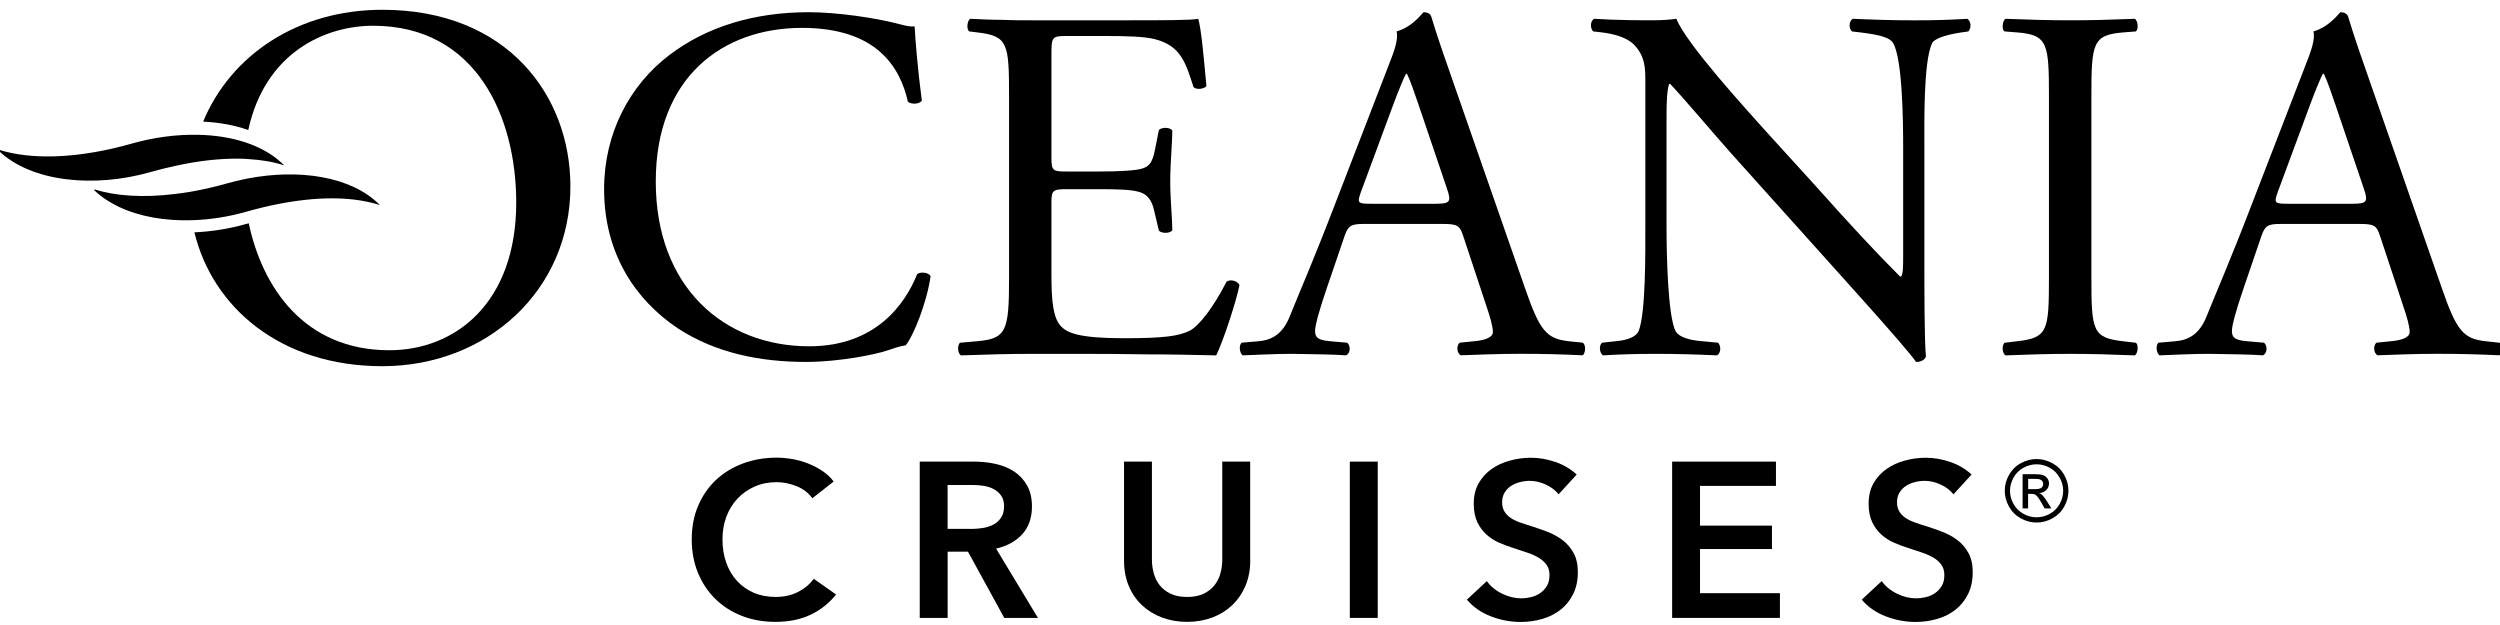 <svg width="124" height="31" viewBox="0 0 124 31" fill="none" xmlns="http://www.w3.org/2000/svg">
<g id="OC_LOGOnoTAG_Black 1" clip-path="url(#clip0_4441_12108)">
<g id="Group">
<g id="Group_2">
<path id="Vector" d="M18.965 0.485C14.773 0.485 11.447 2.727 10.076 6.033C10.874 6.071 11.634 6.207 12.314 6.45C13.148 2.603 16.126 1.277 18.507 1.277C23.642 1.277 25.605 5.825 25.605 10.04C25.605 15.073 22.539 17.372 19.314 17.372C15.094 17.372 13.011 14.255 12.339 11.076C12.29 11.09 12.244 11.099 12.195 11.113C11.363 11.349 10.494 11.487 9.643 11.524C10.539 15.227 13.892 18.163 18.963 18.163C24.152 18.163 28.292 14.408 28.292 9.247C28.294 4.752 25.174 0.485 18.965 0.485Z" fill="black"/>
<path id="Vector_2" d="M45.493 13.592C44.903 15.07 43.443 17.176 40.137 17.176C35.935 17.176 32.526 14.268 32.526 9.004C32.526 3.815 35.857 1.383 39.779 1.383C43.495 1.383 44.647 3.339 45.032 5.044C45.211 5.193 45.596 5.169 45.724 4.993C45.519 3.464 45.392 1.884 45.366 1.308C45.136 1.333 44.957 1.284 44.649 1.207C43.445 0.882 41.498 0.605 40.113 0.605C37.447 0.605 35.063 1.307 33.192 2.737C31.245 4.216 29.963 6.597 29.963 9.379C29.963 12.614 31.552 14.895 33.602 16.273C35.472 17.501 37.677 17.952 39.982 17.952C41.623 17.952 43.468 17.576 44.032 17.376C44.313 17.277 44.621 17.176 44.928 17.125C45.312 16.649 45.979 14.994 46.158 13.691C46.055 13.515 45.672 13.466 45.493 13.592Z" fill="black"/>
<path id="Vector_3" d="M60.839 13.968C60.172 15.271 59.48 16.148 59.019 16.4C58.455 16.676 57.712 16.776 55.739 16.776C53.483 16.776 52.946 16.501 52.638 16.2C52.227 15.773 52.151 14.921 52.151 13.593V10.06C52.151 9.407 52.227 9.383 52.996 9.383H54.482C55.481 9.383 56.097 9.407 56.456 9.508C56.969 9.633 57.148 10.009 57.249 10.461L57.48 11.439C57.609 11.589 58.044 11.589 58.147 11.415C58.147 10.863 58.044 9.91 58.044 9.008C58.044 8.057 58.147 7.079 58.147 6.477C58.044 6.301 57.609 6.301 57.48 6.452L57.275 7.481C57.147 8.107 56.967 8.258 56.661 8.358C56.353 8.458 55.559 8.507 54.482 8.507H52.996C52.227 8.507 52.151 8.507 52.151 7.806V2.787C52.151 1.836 52.151 1.785 52.92 1.785H54.766C55.893 1.785 56.713 1.81 57.251 1.935C58.584 2.26 58.815 3.139 59.198 4.317C59.327 4.468 59.736 4.417 59.838 4.266C59.736 3.163 59.582 1.359 59.429 0.933C59.121 1.007 57.609 1.007 55.97 1.007H51.152C50.638 1.007 50.153 1.007 49.666 0.983C49.178 0.983 48.691 0.959 48.127 0.933C47.974 1.007 47.922 1.46 48.075 1.559L48.486 1.609C49.998 1.785 50.049 2.161 50.049 4.767V13.792C50.049 16.424 49.92 16.8 48.46 16.925L47.614 17C47.461 17.15 47.511 17.552 47.665 17.627C49.177 17.576 50.049 17.552 51.15 17.552H53.456C54.609 17.552 55.737 17.552 56.891 17.576C58.018 17.576 59.172 17.601 60.325 17.627C60.658 16.95 61.3 15.02 61.479 14.142C61.376 13.917 61.018 13.842 60.839 13.968Z" fill="black"/>
<path id="Vector_4" d="M94.936 1.008C93.962 1.008 93.09 0.984 91.912 0.933C91.706 1.008 91.68 1.41 91.86 1.56L92.295 1.61C93.32 1.735 93.73 1.885 93.883 2.111C94.371 2.863 94.397 6.122 94.397 7.299V12.663C94.397 13.189 94.397 13.591 94.294 13.716H94.243C93.039 12.512 91.757 11.134 90.015 9.179L87.529 6.447C86.709 5.52 83.659 2.21 83.147 0.932C82.813 0.982 82.378 1.006 81.969 1.006C81.508 1.006 80.149 1.006 79.073 0.932C78.868 1.032 78.868 1.408 79.021 1.558L79.456 1.608C80.072 1.683 80.686 1.859 81.045 2.21C81.583 2.786 81.609 3.313 81.609 4.015V11.259C81.609 12.463 81.635 15.52 81.276 16.423C81.148 16.7 80.739 16.874 80.149 16.924L79.456 16.999C79.303 17.149 79.328 17.5 79.508 17.626C80.405 17.575 81.097 17.551 82.174 17.551C83.123 17.551 84.019 17.575 85.172 17.626C85.352 17.5 85.378 17.199 85.223 16.999L84.428 16.924C83.787 16.874 83.3 16.724 83.121 16.448C82.71 15.696 82.66 12.437 82.66 11.259V5.795C82.66 5.043 82.686 4.465 82.788 4.164H82.841C83.378 4.716 85.122 6.771 85.813 7.548L91.758 14.167C93.988 16.648 94.731 17.526 95.039 17.953C95.32 17.953 95.474 17.827 95.526 17.678C95.449 17.025 95.449 14.043 95.449 13.291V7.299C95.449 6.146 95.397 3.038 95.834 2.136C95.936 1.935 96.448 1.734 97.269 1.61L97.628 1.56C97.781 1.41 97.781 1.058 97.576 0.933C96.704 0.984 96.037 1.008 94.936 1.008Z" fill="black"/>
<path id="Vector_5" d="M105.295 1.609L105.936 1.559C106.089 1.458 106.038 1.007 105.884 0.933C104.603 0.983 103.731 1.007 102.706 1.007C101.631 1.007 100.759 0.983 99.477 0.933C99.323 1.007 99.271 1.46 99.425 1.559L100.065 1.609C101.577 1.735 101.628 2.161 101.628 4.818V13.742C101.628 16.398 101.576 16.75 100.065 16.925L99.425 17C99.271 17.15 99.322 17.552 99.477 17.627C100.757 17.576 101.629 17.552 102.706 17.552C103.731 17.552 104.603 17.576 105.884 17.627C106.037 17.552 106.089 17.101 105.936 17L105.295 16.925C103.783 16.75 103.733 16.4 103.733 13.742V4.818C103.733 2.161 103.783 1.735 105.295 1.609Z" fill="black"/>
<g id="Group_3">
<path id="Vector_6" d="M77.811 16.925C76.709 16.8 76.375 16.424 75.632 14.268L72.121 4.191C71.736 3.088 71.326 1.935 70.993 0.832C70.943 0.656 70.764 0.605 70.609 0.605C70.327 0.931 69.892 1.383 69.276 1.557C69.353 1.959 69.199 2.434 68.839 3.337L66.226 10.105C65.15 12.913 64.432 14.542 63.971 15.695C63.612 16.598 63.048 16.873 62.432 16.924L61.587 16.998C61.434 17.124 61.484 17.524 61.639 17.625C62.331 17.601 63.254 17.55 64.099 17.55C65.303 17.575 66.099 17.575 66.765 17.625C66.996 17.524 66.996 17.124 66.817 16.998L65.971 16.924C65.357 16.873 65.228 16.724 65.228 16.422C65.228 16.146 65.408 15.471 65.792 14.342L66.69 11.709C66.869 11.184 67.022 11.107 67.664 11.107H71.534C72.303 11.107 72.406 11.182 72.585 11.734L73.713 15.142C73.918 15.744 74.047 16.195 74.047 16.471C74.047 16.722 73.688 16.873 73.149 16.922L72.406 16.997C72.227 17.122 72.253 17.523 72.457 17.623C73.2 17.599 74.174 17.549 75.404 17.549C76.558 17.549 77.454 17.573 78.505 17.623C78.634 17.523 78.684 17.122 78.505 16.997L77.811 16.925ZM71.199 10.107H68.046C67.329 10.107 67.303 10.082 67.508 9.505L69.123 5.143C69.405 4.391 69.66 3.789 69.737 3.664H69.788C69.941 3.965 70.172 4.642 70.377 5.244L71.761 9.329C71.994 10.006 71.942 10.107 71.199 10.107Z" fill="black"/>
<path id="Vector_7" d="M123.978 17L123.286 16.925C122.184 16.8 121.85 16.424 121.107 14.268L117.596 4.191C117.211 3.088 116.8 1.935 116.468 0.832C116.417 0.656 116.238 0.605 116.083 0.605C115.802 0.931 115.366 1.383 114.751 1.557C114.827 1.959 114.674 2.434 114.314 3.337L111.7 10.105C110.625 12.913 109.906 14.542 109.445 15.695C109.087 16.598 108.523 16.873 107.907 16.924L107.061 16.998C106.908 17.124 106.959 17.524 107.113 17.625C107.806 17.601 108.728 17.55 109.574 17.55C110.778 17.575 111.573 17.575 112.24 17.625C112.471 17.524 112.471 17.124 112.292 16.998L111.446 16.924C110.832 16.873 110.703 16.724 110.703 16.422C110.703 16.146 110.882 15.471 111.267 14.342L112.165 11.709C112.344 11.184 112.497 11.107 113.139 11.107H117.009C117.778 11.107 117.881 11.182 118.06 11.734L119.187 15.142C119.393 15.744 119.52 16.195 119.52 16.471C119.52 16.722 119.161 16.873 118.622 16.922L117.879 16.997C117.7 17.122 117.726 17.523 117.93 17.623C118.673 17.599 119.647 17.549 120.877 17.549C122.031 17.549 122.927 17.573 123.978 17.623C124.107 17.527 124.157 17.125 123.978 17ZM116.675 10.107H113.522C112.805 10.107 112.779 10.082 112.984 9.505L114.599 5.143C114.881 4.391 115.137 3.789 115.213 3.664H115.264C115.417 3.965 115.648 4.642 115.854 5.244L117.237 9.329C117.468 10.006 117.418 10.107 116.675 10.107Z" fill="black"/>
</g>
<path id="Vector_8" d="M12.293 7.889C12.233 7.886 12.177 7.88 12.115 7.877L12.293 7.889Z" fill="black"/>
<g id="Group_4">
<path id="Vector_9" d="M8.669 8.234C8.957 8.171 9.24 8.113 9.514 8.067C10.464 7.907 11.336 7.847 12.114 7.876C12.175 7.879 12.232 7.885 12.292 7.889C12.957 7.927 13.557 8.026 14.071 8.196L14.078 8.183C13.689 7.794 13.21 7.485 12.669 7.251C12.517 7.186 12.362 7.125 12.201 7.071C11.482 6.828 10.674 6.704 9.833 6.686C8.754 6.662 7.621 6.813 6.542 7.12C4.518 7.696 2.732 7.858 1.309 7.704C0.809 7.649 0.351 7.557 -0.052 7.429L-0.076 7.465C1.554 9.044 4.696 9.323 7.446 8.539C7.867 8.419 8.272 8.321 8.669 8.234Z" fill="black"/>
<path id="Vector_10" d="M12.294 8.852C12.225 8.865 12.157 8.881 12.088 8.894C11.82 8.951 11.555 9.013 11.292 9.088C10.632 9.276 9.999 9.418 9.394 9.521C9.145 9.563 8.905 9.594 8.667 9.623C7.08 9.816 5.723 9.722 4.696 9.395L4.672 9.432C5.017 9.765 5.43 10.037 5.891 10.257C6.921 10.748 8.194 10.963 9.518 10.923C10.409 10.896 11.321 10.755 12.193 10.508C12.205 10.505 12.217 10.502 12.229 10.498C14.316 9.907 16.134 9.728 17.567 9.9C18.023 9.955 18.443 10.042 18.817 10.165L18.825 10.153C17.403 8.725 14.793 8.373 12.294 8.852Z" fill="black"/>
</g>
</g>
<g id="Group_5">
<path id="Vector_11" d="M40.293 24.714C40.088 24.436 39.821 24.235 39.492 24.106C39.163 23.98 38.841 23.915 38.525 23.915C38.122 23.915 37.756 23.989 37.427 24.134C37.097 24.28 36.814 24.481 36.575 24.736C36.337 24.992 36.154 25.29 36.026 25.634C35.898 25.976 35.835 26.349 35.835 26.751C35.835 27.174 35.896 27.561 36.022 27.91C36.146 28.26 36.324 28.563 36.555 28.813C36.786 29.064 37.062 29.261 37.384 29.4C37.706 29.539 38.069 29.608 38.471 29.608C38.888 29.608 39.258 29.525 39.581 29.362C39.903 29.197 40.163 28.98 40.361 28.709L41.47 29.487C41.125 29.918 40.705 30.253 40.207 30.489C39.709 30.726 39.127 30.845 38.461 30.845C37.853 30.845 37.295 30.744 36.786 30.544C36.278 30.344 35.841 30.063 35.475 29.701C35.109 29.34 34.824 28.91 34.618 28.41C34.413 27.91 34.31 27.357 34.31 26.751C34.31 26.131 34.419 25.57 34.635 25.07C34.851 24.571 35.147 24.145 35.524 23.795C35.901 23.445 36.345 23.174 36.858 22.985C37.371 22.796 37.928 22.699 38.527 22.699C38.775 22.699 39.035 22.724 39.306 22.771C39.578 22.818 39.837 22.892 40.086 22.991C40.334 23.089 40.569 23.211 40.789 23.358C41.009 23.504 41.196 23.678 41.35 23.883L40.293 24.714Z" fill="black"/>
<path id="Vector_12" d="M45.619 22.896H48.32C48.686 22.896 49.042 22.935 49.385 23.011C49.728 23.087 50.034 23.214 50.301 23.388C50.568 23.564 50.782 23.793 50.943 24.079C51.104 24.363 51.185 24.71 51.185 25.119C51.185 25.682 51.026 26.14 50.707 26.493C50.388 26.847 49.955 27.086 49.406 27.211L51.481 30.648H49.812L48.012 27.364H47.003V30.648H45.619V22.896ZM48.133 26.236C48.331 26.236 48.529 26.221 48.726 26.192C48.924 26.163 49.101 26.108 49.259 26.027C49.417 25.946 49.547 25.831 49.648 25.682C49.751 25.532 49.802 25.341 49.802 25.107C49.802 24.895 49.754 24.722 49.659 24.586C49.564 24.452 49.443 24.343 49.296 24.264C49.149 24.184 48.983 24.129 48.797 24.099C48.61 24.07 48.429 24.055 48.253 24.055H47.001V26.233H48.133V26.236Z" fill="black"/>
<path id="Vector_13" d="M62.012 27.8C62.012 28.268 61.931 28.689 61.77 29.065C61.609 29.441 61.388 29.76 61.111 30.023C60.832 30.286 60.503 30.489 60.123 30.631C59.741 30.773 59.328 30.845 58.882 30.845C58.434 30.845 58.021 30.773 57.641 30.631C57.261 30.489 56.929 30.286 56.647 30.023C56.365 29.76 56.146 29.441 55.988 29.065C55.83 28.689 55.752 28.268 55.752 27.8V22.895H57.135V27.747C57.135 27.973 57.164 28.197 57.223 28.421C57.281 28.644 57.377 28.842 57.514 29.018C57.649 29.194 57.828 29.336 58.051 29.444C58.275 29.554 58.551 29.609 58.88 29.609C59.21 29.609 59.486 29.554 59.709 29.444C59.933 29.334 60.112 29.192 60.247 29.018C60.382 28.842 60.48 28.644 60.538 28.421C60.596 28.197 60.625 27.973 60.625 27.747V22.896H62.009V27.8H62.012Z" fill="black"/>
<path id="Vector_14" d="M66.951 22.896H68.335V30.648H66.951V22.896Z" fill="black"/>
<path id="Vector_15" d="M77.306 24.518C77.159 24.328 76.954 24.169 76.686 24.041C76.418 23.914 76.15 23.85 75.879 23.85C75.718 23.85 75.557 23.87 75.396 23.911C75.235 23.951 75.09 24.013 74.956 24.097C74.825 24.181 74.716 24.291 74.633 24.426C74.549 24.562 74.506 24.724 74.506 24.913C74.506 25.089 74.543 25.239 74.616 25.362C74.69 25.488 74.791 25.593 74.918 25.68C75.045 25.769 75.201 25.845 75.385 25.911C75.568 25.977 75.77 26.042 75.989 26.108C76.237 26.189 76.496 26.281 76.763 26.381C77.029 26.484 77.274 26.618 77.498 26.786C77.722 26.954 77.904 27.167 78.046 27.422C78.189 27.678 78.261 27.995 78.261 28.374C78.261 28.789 78.184 29.153 78.031 29.463C77.876 29.773 77.673 30.031 77.415 30.235C77.158 30.438 76.859 30.592 76.514 30.694C76.17 30.797 75.808 30.849 75.427 30.849C74.921 30.849 74.428 30.756 73.944 30.569C73.461 30.383 73.066 30.108 72.758 29.743L73.746 28.823C73.936 29.086 74.19 29.293 74.509 29.448C74.828 29.602 75.14 29.677 75.448 29.677C75.609 29.677 75.773 29.657 75.943 29.617C76.111 29.578 76.263 29.509 76.398 29.414C76.533 29.319 76.643 29.2 76.727 29.058C76.812 28.916 76.855 28.739 76.855 28.526C76.855 28.322 76.807 28.152 76.71 28.018C76.615 27.883 76.487 27.766 76.326 27.668C76.165 27.57 75.975 27.485 75.754 27.411C75.535 27.338 75.304 27.262 75.064 27.182C74.829 27.109 74.595 27.022 74.36 26.919C74.126 26.817 73.916 26.682 73.729 26.514C73.542 26.346 73.391 26.14 73.274 25.896C73.158 25.651 73.098 25.346 73.098 24.982C73.098 24.588 73.181 24.249 73.345 23.963C73.51 23.679 73.725 23.442 73.993 23.257C74.259 23.071 74.564 22.933 74.904 22.842C75.244 22.75 75.591 22.704 75.941 22.704C76.337 22.704 76.737 22.774 77.144 22.912C77.55 23.051 77.902 23.259 78.204 23.537L77.306 24.518Z" fill="black"/>
<path id="Vector_16" d="M82.938 22.896H88.087V24.1H84.321V26.071H87.889V27.232H84.321V29.422H88.284V30.648H82.938V22.896Z" fill="black"/>
<path id="Vector_17" d="M96.892 24.518C96.745 24.328 96.54 24.169 96.272 24.041C96.004 23.914 95.736 23.85 95.465 23.85C95.304 23.85 95.143 23.87 94.982 23.911C94.821 23.951 94.675 24.013 94.542 24.097C94.41 24.181 94.302 24.291 94.219 24.426C94.135 24.562 94.092 24.724 94.092 24.913C94.092 25.089 94.129 25.239 94.202 25.362C94.276 25.488 94.377 25.593 94.504 25.68C94.631 25.769 94.787 25.845 94.971 25.911C95.153 25.977 95.356 26.042 95.575 26.108C95.823 26.189 96.082 26.281 96.349 26.381C96.615 26.484 96.86 26.618 97.084 26.786C97.308 26.954 97.49 27.167 97.632 27.422C97.775 27.678 97.847 27.995 97.847 28.374C97.847 28.789 97.77 29.153 97.617 29.463C97.462 29.773 97.258 30.031 97.001 30.235C96.745 30.439 96.445 30.592 96.1 30.694C95.756 30.797 95.394 30.849 95.013 30.849C94.507 30.849 94.014 30.756 93.529 30.569C93.047 30.383 92.652 30.108 92.344 29.743L93.332 28.823C93.522 29.086 93.776 29.293 94.095 29.448C94.413 29.602 94.726 29.677 95.034 29.677C95.195 29.677 95.359 29.657 95.529 29.617C95.697 29.578 95.849 29.509 95.984 29.414C96.119 29.319 96.229 29.2 96.313 29.058C96.397 28.916 96.44 28.739 96.44 28.526C96.44 28.322 96.393 28.152 96.296 28.018C96.201 27.883 96.073 27.766 95.912 27.668C95.751 27.57 95.561 27.485 95.34 27.411C95.121 27.338 94.89 27.262 94.65 27.182C94.415 27.109 94.181 27.022 93.946 26.919C93.712 26.817 93.502 26.682 93.315 26.514C93.128 26.346 92.977 26.14 92.86 25.896C92.744 25.651 92.684 25.346 92.684 24.982C92.684 24.588 92.767 24.249 92.93 23.963C93.096 23.679 93.311 23.442 93.579 23.257C93.845 23.071 94.15 22.933 94.49 22.842C94.83 22.75 95.177 22.704 95.527 22.704C95.923 22.704 96.322 22.774 96.73 22.912C97.136 23.051 97.488 23.259 97.79 23.537L96.892 24.518Z" fill="black"/>
</g>
</g>
<g id="Group_6">
<path id="Vector_18" d="M101.015 22.768C101.28 22.768 101.539 22.835 101.792 22.971C102.045 23.107 102.241 23.301 102.383 23.553C102.526 23.805 102.595 24.069 102.595 24.343C102.595 24.615 102.526 24.876 102.386 25.127C102.247 25.377 102.052 25.571 101.803 25.71C101.551 25.849 101.289 25.918 101.017 25.918C100.744 25.918 100.48 25.849 100.231 25.71C99.979 25.571 99.785 25.377 99.645 25.127C99.506 24.876 99.436 24.615 99.436 24.343C99.436 24.068 99.506 23.805 99.648 23.553C99.791 23.301 99.987 23.105 100.24 22.971C100.493 22.836 100.75 22.768 101.015 22.768ZM101.015 23.029C100.793 23.029 100.577 23.085 100.367 23.198C100.157 23.311 99.992 23.473 99.874 23.686C99.756 23.898 99.696 24.117 99.696 24.344C99.696 24.572 99.754 24.789 99.871 24.997C99.987 25.204 100.151 25.366 100.359 25.484C100.569 25.6 100.787 25.658 101.015 25.658C101.243 25.658 101.461 25.6 101.671 25.484C101.881 25.368 102.043 25.206 102.159 24.997C102.276 24.789 102.333 24.57 102.333 24.344C102.333 24.117 102.274 23.897 102.155 23.686C102.035 23.475 101.873 23.313 101.662 23.198C101.452 23.085 101.236 23.029 101.015 23.029ZM100.321 25.215V23.519H100.905C101.104 23.519 101.249 23.535 101.338 23.567C101.427 23.599 101.499 23.652 101.551 23.73C101.605 23.808 101.631 23.89 101.631 23.979C101.631 24.103 101.587 24.211 101.498 24.303C101.409 24.395 101.291 24.447 101.145 24.457C101.205 24.482 101.254 24.512 101.289 24.547C101.358 24.615 101.441 24.726 101.541 24.884L101.747 25.215H101.412L101.262 24.948C101.144 24.737 101.047 24.605 100.975 24.553C100.925 24.515 100.851 24.495 100.755 24.495H100.594V25.217H100.321V25.215ZM100.597 24.262H100.929C101.089 24.262 101.197 24.239 101.256 24.192C101.314 24.144 101.343 24.081 101.343 24.003C101.343 23.953 101.329 23.909 101.302 23.869C101.274 23.829 101.234 23.8 101.185 23.78C101.136 23.761 101.044 23.752 100.909 23.752H100.597V24.262Z" fill="black"/>
</g>
</g>
<defs>
<clipPath id="clip0_4441_12108">
<rect width="124" height="30.932" fill="white" transform="translate(0 0.034)"/>
</clipPath>
</defs>
</svg>
